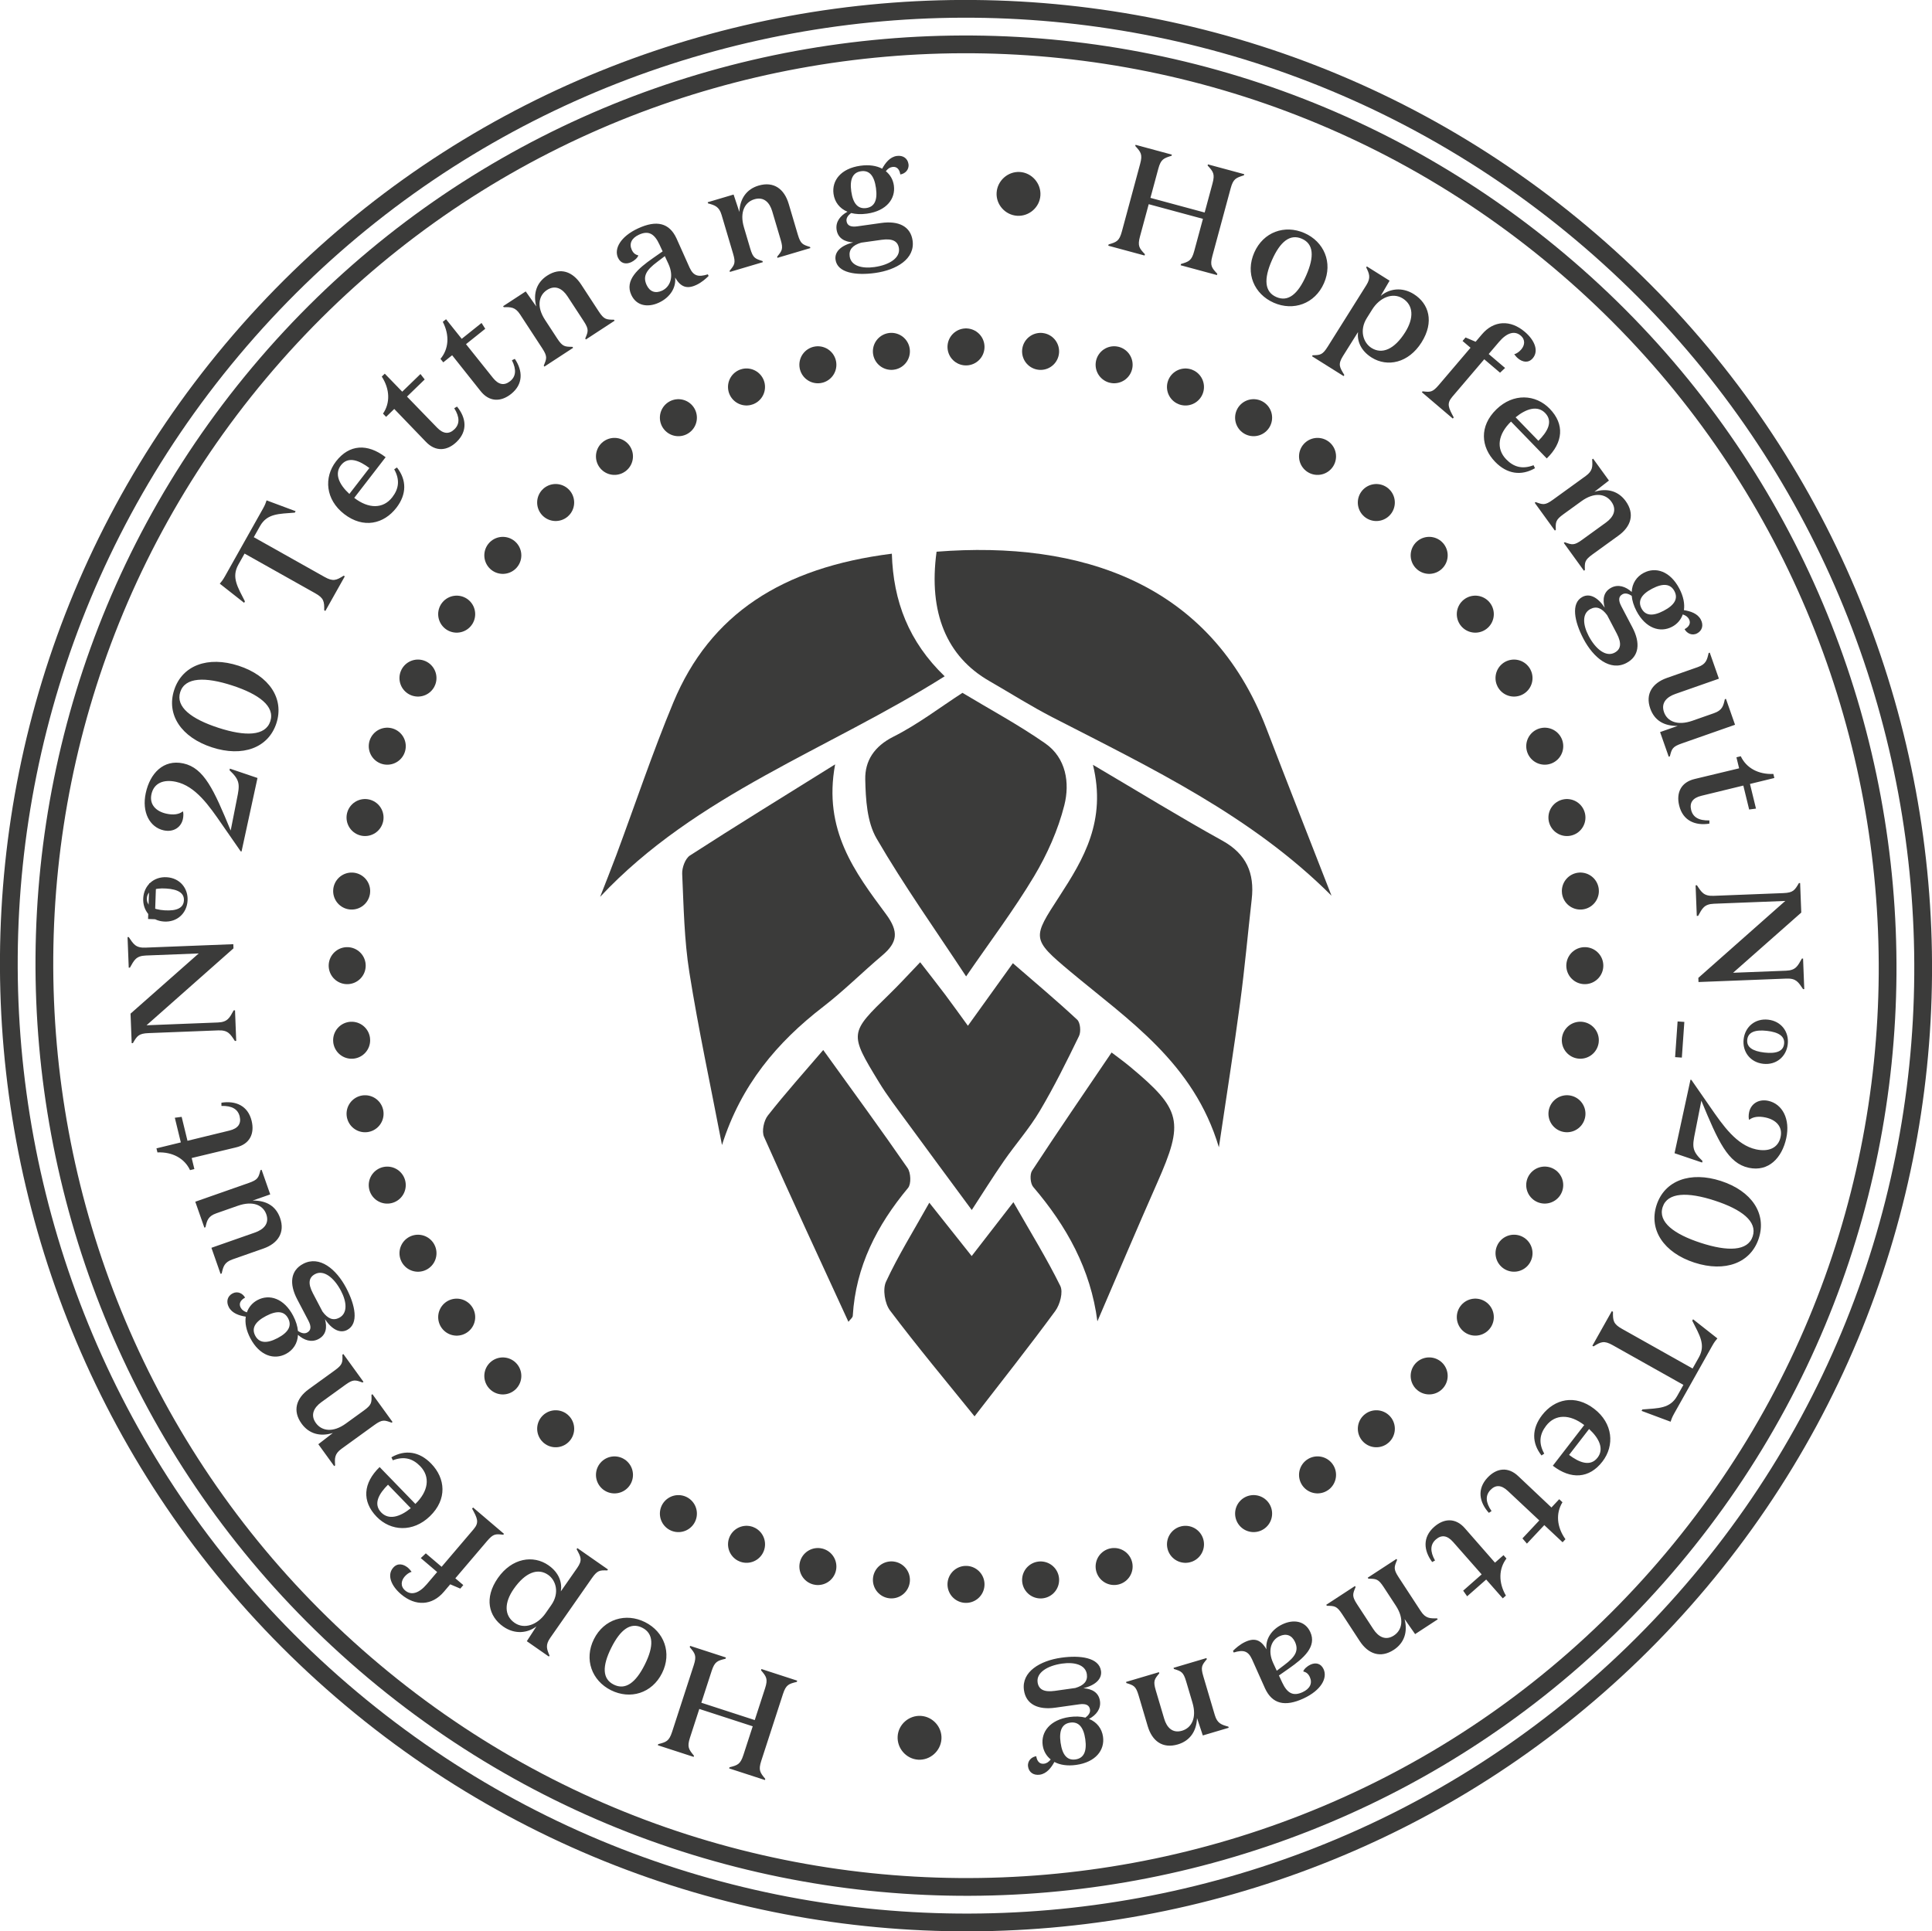 <?xml version="1.0" encoding="UTF-8" standalone="no"?>
<svg
   xmlns:dc="http://purl.org/dc/elements/1.1/"
   xmlns:cc="http://creativecommons.org/ns#"
   xmlns:rdf="http://www.w3.org/1999/02/22-rdf-syntax-ns#"
   xmlns:svg="http://www.w3.org/2000/svg"
   xmlns="http://www.w3.org/2000/svg"
   xmlns:xlink="http://www.w3.org/1999/xlink"
   xml:space="preserve"
   enable-background="new 0 0 595.276 419.528"
   viewBox="0 0 285.764 285.694"
   height="285.694"
   width="285.764"
   y="0px"
   x="0px"
   id="Ebene_1"
   version="1.1"><defs
     id="defs3385" /><g
     transform="translate(-155.007,-67.168)"
     id="g3337"><defs
       id="defs3339"><rect
         y="0"
         x="0"
         height="419.528"
         width="595.276"
         id="SVGID_1_" /></defs><clipPath
       id="SVGID_2_"><use
         height="100%"
         width="100%"
         y="0"
         x="0"
         style="overflow:visible"
         id="use3343"
         overflow="visible"
         xlink:href="#SVGID_1_" /></clipPath><path
       style="fill:none;stroke:#3b3b3a;stroke-width:2.626"
       id="path3345"
       d="m 189.327,118.92 c -50.16,59.779 -42.268,149.277 17.593,199.506 59.862,50.23 149.372,42.462 199.532,-17.316 50.159,-59.778 42.267,-149.277 -17.596,-199.506 -59.86,-50.23 -149.369,-42.461 -199.529,17.316 z"
       clip-path="url(#SVGID_2_)" /><path
       style="fill:none;stroke:#3b3b3a;stroke-width:2.626"
       id="path3347"
       d="m 193.356,122.301 c -48.296,57.557 -40.695,143.731 16.945,192.097 57.64,48.366 143.825,40.889 192.121,-16.669 48.296,-57.557 40.695,-143.731 -16.945,-192.097 -57.64,-48.366 -143.825,-40.888 -192.121,16.669 z"
       clip-path="url(#SVGID_2_)" /><path
       style="fill:none;stroke:#3b3b3a;stroke-width:5.475;stroke-linecap:round;stroke-linejoin:round;stroke-dasharray:0, 11.061"
       id="path3349"
       d="m 308.924,300.886 c 43.549,-5.233 77.691,-41.047 80.329,-85.345"
       clip-path="url(#SVGID_2_)" /><path
       style="fill:none;stroke:#3b3b3a;stroke-width:5.475;stroke-linecap:round;stroke-linejoin:round;stroke-dasharray:0, 11.061"
       id="path3351"
       d="m 388.76,198.98 c -5.233,-43.549 -41.048,-77.692 -85.345,-80.33"
       clip-path="url(#SVGID_2_)" /><path
       style="fill:none;stroke:#3b3b3a;stroke-width:5.475;stroke-linecap:round;stroke-linejoin:round;stroke-dasharray:0, 11.061"
       id="path3353"
       d="m 286.854,119.144 c -43.549,5.233 -77.692,41.047 -80.33,85.344"
       clip-path="url(#SVGID_2_)" /><path
       style="fill:none;stroke:#3b3b3a;stroke-width:5.475;stroke-linecap:round;stroke-linejoin:round;stroke-dasharray:0, 11.061"
       id="path3355"
       d="m 207.018,221.049 c 5.233,43.55 41.047,77.692 85.344,80.33"
       clip-path="url(#SVGID_2_)" /><path
       style="fill:none;stroke:#3b3b3a;stroke-width:5.475;stroke-linecap:round;stroke-linejoin:round"
       id="path3357"
       d="m 297.889,301.543 0,0 m -91.529,-91.528 0,0 m 91.529,-91.529 0,0 m 91.529,91.529 0,0"
       clip-path="url(#SVGID_2_)" /><path
       style="fill:#3b3b3a"
       id="path3359"
       d="M 351.954,199.672 C 340.151,187.864 325.313,180.8 310.74,173.307 c -3.22,-1.653 -6.288,-3.606 -9.43,-5.413 -6.232,-3.59 -9.01,-10.04 -7.774,-19.113 21.348,-1.676 40.529,4.619 48.785,26.138 3.171,8.269 6.418,16.502 9.633,24.753"
       clip-path="url(#SVGID_2_)" /><path
       style="fill:#3b3b3a"
       id="path3361"
       d="m 286.921,149.076 c 0.21,7.044 2.5,13.017 7.812,18.135 -17.186,10.851 -36.74,17.449 -50.96,32.624 0.797,-2.05 1.619,-4.09 2.385,-6.151 2.809,-7.543 5.359,-15.194 8.452,-22.624 5.434,-13.036 16.062,-19.94 32.311,-21.984"
       clip-path="url(#SVGID_2_)" /><path
       style="fill:#3b3b3a"
       id="path3363"
       d="m 278.532,180.24 c -1.813,9.716 2.951,15.988 7.527,22.159 1.93,2.605 1.702,4.19 -0.554,6.097 -2.947,2.49 -5.684,5.239 -8.733,7.591 -6.83,5.26 -12.165,11.586 -14.974,20.465 -1.711,-8.919 -3.499,-17.187 -4.823,-25.522 -0.765,-4.808 -0.845,-9.729 -1.065,-14.604 -0.038,-0.905 0.454,-2.26 1.152,-2.71 6.834,-4.412 13.764,-8.674 21.47,-13.476"
       clip-path="url(#SVGID_2_)" /><path
       style="fill:#3b3b3a"
       id="path3365"
       d="m 335.294,236.885 c -3.731,-12.5 -13.354,-18.787 -22.001,-26.017 -5.771,-4.825 -5.57,-4.965 -1.597,-11.093 3.591,-5.535 6.99,-11.182 4.971,-19.469 6.964,4.103 12.963,7.802 19.126,11.211 3.583,1.982 4.794,4.823 4.357,8.674 -0.577,5.095 -1.031,10.203 -1.712,15.28 -0.905,6.772 -1.976,13.522 -3.144,21.414"
       clip-path="url(#SVGID_2_)" /><path
       style="fill:#3b3b3a"
       id="path3367"
       d="m 297.905,211.607 c -4.542,-6.898 -9.215,-13.468 -13.247,-20.41 -1.414,-2.438 -1.608,-5.786 -1.671,-8.732 -0.059,-2.744 1.326,-4.891 4.152,-6.314 3.622,-1.821 6.898,-4.337 10.226,-6.492 3.959,2.388 8.267,4.702 12.248,7.478 3.094,2.16 3.649,5.86 2.821,9.144 -0.925,3.663 -2.538,7.275 -4.483,10.528 -2.988,4.988 -6.511,9.65 -10.046,14.798"
       clip-path="url(#SVGID_2_)" /><path
       style="fill:#3b3b3a"
       id="path3369"
       d="m 298.742,246.162 c -3.354,-4.549 -6.545,-8.851 -9.707,-13.176 -1.378,-1.885 -2.81,-3.743 -4.022,-5.734 -4.417,-7.254 -4.377,-7.264 1.548,-13.022 1.492,-1.454 2.895,-2.995 4.55,-4.719 1.305,1.691 2.513,3.215 3.683,4.77 1.107,1.472 2.172,2.974 3.378,4.627 2.235,-3.111 4.385,-6.104 6.649,-9.254 3.312,2.874 6.489,5.536 9.518,8.359 0.461,0.432 0.579,1.778 0.266,2.414 -1.824,3.759 -3.683,7.519 -5.815,11.105 -1.542,2.6 -3.583,4.902 -5.31,7.398 -1.646,2.376 -3.172,4.826 -4.738,7.232"
       clip-path="url(#SVGID_2_)" /><path
       style="fill:#3b3b3a"
       id="path3371"
       d="m 292.461,245.083 c 2.508,3.154 4.37,5.499 6.268,7.891 1.884,-2.431 3.71,-4.793 6.171,-7.97 2.582,4.524 4.95,8.356 6.934,12.382 0.454,0.917 -0.042,2.758 -0.736,3.705 -3.927,5.347 -8.048,10.552 -11.946,15.596 -4.11,-5.091 -8.438,-10.271 -12.5,-15.657 -0.774,-1.027 -1.116,-3.135 -0.595,-4.258 1.776,-3.83 4.024,-7.439 6.404,-11.689"
       clip-path="url(#SVGID_2_)" /><path
       style="fill:#3b3b3a"
       id="path3373"
       d="m 276.771,222.493 c 4.558,6.33 8.599,11.844 12.48,17.467 0.482,0.695 0.552,2.345 0.071,2.931 -4.602,5.525 -7.741,11.616 -8.181,18.925 -0.016,0.272 -0.374,0.525 -0.642,0.886 -4.221,-9.184 -8.431,-18.234 -12.478,-27.357 -0.372,-0.83 -0.038,-2.406 0.563,-3.165 2.635,-3.355 5.49,-6.53 8.187,-9.687"
       clip-path="url(#SVGID_2_)" /><path
       style="fill:#3b3b3a"
       id="path3375"
       d="m 317.322,262.633 c -0.984,-7.698 -4.547,-14.098 -9.491,-19.883 -0.433,-0.509 -0.529,-1.85 -0.17,-2.404 3.812,-5.821 7.75,-11.562 11.762,-17.485 0.749,0.576 1.784,1.312 2.756,2.123 7.617,6.344 7.989,8.122 3.996,17.146 -3.009,6.81 -5.907,13.665 -8.853,20.503"
       clip-path="url(#SVGID_2_)" /><path
       style="fill:#3b3b3a"
       id="path3377"
       d="m 294.258,324.415 c 0.11,-1.763 -1.277,-3.309 -3.039,-3.418 -1.763,-0.109 -3.33,1.253 -3.439,3.016 -0.111,1.785 1.274,3.354 3.036,3.463 1.763,0.108 3.331,-1.276 3.442,-3.061 m 16.788,-7.122 c -1.641,0.23 -2.418,-0.218 -2.566,-1.269 -0.196,-1.401 1.396,-2.451 3.628,-2.765 1.816,-0.255 3.459,0.161 3.658,1.584 0.14,0.985 -0.415,1.644 -1.7,2.025 l -3.02,0.425 z m -4.587,-0.115 c 0.295,2.1 2.066,2.964 4.645,2.603 l 3.525,-0.495 c 1.005,-0.141 1.51,0.123 1.602,0.78 0.065,0.46 -0.235,0.858 -0.68,1.188 -0.67,-0.172 -1.458,-0.217 -2.355,-0.091 -2.865,0.402 -4.241,2.199 -3.965,4.169 0.119,0.853 0.533,1.576 1.188,2.109 -0.286,0.353 -0.567,0.57 -0.982,0.629 -0.698,0.098 -1.062,-0.432 -1.157,-1.109 -0.679,0.095 -1.332,0.678 -1.213,1.531 0.119,0.85 0.812,1.333 1.73,1.204 1.026,-0.145 1.703,-1.042 2.164,-1.886 0.821,0.442 1.917,0.622 3.229,0.438 2.889,-0.406 4.24,-2.2 3.964,-4.17 -0.166,-1.182 -0.883,-2.152 -2.063,-2.633 1.056,-0.57 1.776,-1.476 1.613,-2.637 -0.182,-1.288 -1.191,-1.814 -2.452,-1.905 1.852,-0.46 2.766,-1.414 2.605,-2.554 -0.276,-1.969 -3.05,-2.357 -5.872,-1.961 -3.129,0.44 -5.907,2.076 -5.526,4.79 m 5.419,7.781 c -0.261,-1.859 0.253,-2.801 1.434,-2.967 1.182,-0.166 1.957,0.595 2.22,2.454 0.264,1.881 -0.272,2.826 -1.454,2.992 -1.182,0.166 -1.936,-0.598 -2.2,-2.479 m 12.891,-2.43 c 0.648,2.182 2.193,3.356 4.458,2.685 1.738,-0.515 2.757,-1.897 2.831,-3.9 l 0.857,2.577 3.83,-1.136 -0.051,-0.17 c -1.004,-0.277 -1.634,-0.458 -2.004,-1.707 l -1.701,-5.741 c -0.415,-1.397 -0.212,-1.642 0.517,-2.526 l -0.049,-0.167 -4.869,1.443 0.05,0.167 c 1.093,0.345 1.398,0.438 1.812,1.836 l 0.936,3.156 c 0.666,2.245 -0.139,3.729 -1.537,4.144 -1.42,0.421 -2.264,-0.481 -2.646,-1.773 l -1.244,-4.194 c -0.414,-1.397 -0.21,-1.642 0.519,-2.526 l -0.05,-0.167 -4.868,1.443 0.049,0.167 c 1.094,0.345 1.397,0.438 1.812,1.836 l 1.348,4.553 z m 12.72,-10.908 c 1.405,-0.434 2.12,-0.255 2.697,0.987 0.623,1.343 1.252,2.854 1.94,4.337 1.06,2.284 2.932,2.752 5.696,1.469 2.565,-1.191 3.576,-2.996 2.952,-4.339 -0.381,-0.822 -1.135,-1.032 -1.956,-0.651 -0.439,0.204 -0.946,0.635 -1.047,0.997 0.363,0.101 0.705,0.258 0.966,0.819 0.428,0.922 0.028,1.741 -1.055,2.243 -1.442,0.67 -2.307,0.121 -3.033,-1.442 l -0.474,-1.022 1.453,-1.016 c 2.17,-1.518 4.194,-3.237 3.18,-5.422 -0.771,-1.663 -2.481,-1.889 -4.084,-1.146 -1.664,0.772 -2.567,2.236 -2.394,3.715 -0.837,-1.438 -1.776,-1.73 -3.138,-1.099 -0.801,0.372 -1.45,0.965 -1.816,1.33 l 0.113,0.24 z m 6.363,2.696 -0.52,-1.122 c -0.894,-1.923 -0.256,-3.437 0.926,-3.985 0.982,-0.456 1.823,-0.164 2.288,0.837 0.614,1.323 -0.006,2.243 -1.542,3.396 l -1.152,0.874 z m 12.271,-4.39 c 1.246,1.905 3.062,2.588 5.04,1.296 1.517,-0.991 2.098,-2.607 1.595,-4.549 l 1.559,2.225 3.346,-2.186 -0.098,-0.147 c -1.041,0.021 -1.695,0.028 -2.408,-1.062 l -3.275,-5.012 c -0.798,-1.221 -0.673,-1.515 -0.229,-2.57 l -0.095,-0.145 -4.251,2.776 0.095,0.146 c 1.146,0.017 1.466,0.019 2.263,1.24 l 1.801,2.756 c 1.281,1.96 0.935,3.611 -0.286,4.41 -1.24,0.81 -2.307,0.187 -3.044,-0.941 l -2.393,-3.662 c -0.798,-1.221 -0.673,-1.514 -0.228,-2.57 l -0.095,-0.145 -4.251,2.777 0.095,0.146 c 1.146,0.017 1.464,0.021 2.262,1.24 l 2.597,3.977 z m 21.267,-12.707 -1.26,1.11 -4.438,-5.072 c -1.369,-1.59 -3.094,-1.511 -4.552,-0.227 -1.741,1.532 -1.57,3.498 -0.301,5.206 l 0.421,-0.224 c -0.772,-1.38 -0.693,-2.392 0.119,-3.107 0.829,-0.73 1.683,-0.628 2.559,0.367 l 4.221,4.792 -2.735,2.408 0.587,0.833 2.818,-2.481 2.452,2.785 0.464,-0.408 c -1.129,-1.949 -1.063,-3.979 0.081,-5.486 l -0.436,-0.496 z m 8.239,-8.277 -1.148,1.224 -4.899,-4.626 c -1.517,-1.451 -3.225,-1.208 -4.554,0.209 -1.587,1.691 -1.229,3.631 0.197,5.211 l 0.398,-0.263 c -0.902,-1.299 -0.919,-2.315 -0.179,-3.104 0.756,-0.806 1.615,-0.786 2.582,0.121 l 4.658,4.368 -2.493,2.658 0.663,0.773 2.569,-2.738 2.707,2.538 0.422,-0.451 c -1.309,-1.832 -1.437,-3.859 -0.442,-5.468 l -0.481,-0.452 z m 4.42,-10.385 c 1.537,1.41 2.227,2.977 1.255,4.235 -1.094,1.417 -2.764,0.688 -4.213,-0.403 l 2.958,-3.832 z m 1.972,4.818 c 1.836,-2.379 1.556,-5.662 -1.207,-7.794 -2.852,-2.201 -5.872,-1.466 -7.721,0.93 -1.539,1.994 -1.535,4.116 -0.083,5.961 l 0.405,-0.271 c -0.863,-1.559 -0.688,-2.872 0.285,-4.131 1.351,-1.749 3.512,-1.729 5.629,-0.095 l -4.644,6.016 c 2.694,2.077 5.394,1.903 7.336,-0.616 m 16.243,-17.127 c 0.322,-0.577 0.542,-0.834 0.763,-1.09 l -3.6,-2.833 -0.119,0.212 c 1.063,2.117 2.032,3.548 0.973,5.435 l -0.921,1.638 -10.455,-5.874 c -1.271,-0.714 -1.347,-1.212 -1.323,-2.517 l -0.17,-0.096 -2.877,5.119 0.171,0.096 c 1.102,-0.698 1.565,-0.893 2.837,-0.179 l 10.457,5.874 -0.92,1.637 c -1.061,1.887 -2.787,1.804 -5.15,1.997 l -0.119,0.211 4.294,1.603 c 0.105,-0.321 0.209,-0.644 0.534,-1.221 l 5.625,-10.012 z m -1.691,-15.222 c -3.972,-1.29 -6.36,-3.088 -5.644,-5.295 0.717,-2.206 3.706,-2.258 7.678,-0.968 3.992,1.298 6.36,3.088 5.644,5.295 -0.717,2.206 -3.687,2.265 -7.678,0.968 m -0.948,2.918 c 4.539,1.474 8.339,0.062 9.526,-3.594 1.188,-3.655 -1.064,-7.009 -5.604,-8.483 -4.517,-1.467 -8.331,-0.084 -9.519,3.572 -1.187,3.655 1.079,7.036 5.597,8.505 m 1.027,-23.957 c 2.489,6.035 3.937,9.261 7.003,9.927 2.958,0.641 4.93,-1.482 5.558,-4.376 0.618,-2.85 -0.591,-5.076 -2.664,-5.526 -1.446,-0.313 -2.564,0.46 -2.826,1.667 -0.089,0.41 -0.104,0.904 -0.001,1.153 0.554,-0.468 1.413,-0.575 2.428,-0.355 1.533,0.332 2.558,1.347 2.225,2.88 -0.361,1.663 -1.796,2.233 -3.631,1.836 -2.894,-0.628 -4.904,-3.553 -6.763,-6.239 l -2.805,-4.041 -0.129,-0.028 -2.36,10.876 4.082,1.383 0.051,-0.237 c -1.573,-1.493 -1.529,-2.116 -1.083,-4.278 l 0.915,-4.642 z m 9.337,-7.116 c -1.767,-0.2 -2.67,-0.807 -2.546,-1.908 0.125,-1.1 1.143,-1.503 2.908,-1.304 1.767,0.2 2.668,0.82 2.543,1.92 -0.123,1.1 -1.139,1.491 -2.905,1.292 m -0.188,1.663 c 1.932,0.219 3.425,-1.064 3.632,-2.895 0.208,-1.842 -0.962,-3.413 -2.894,-3.632 -1.933,-0.218 -3.424,1.052 -3.632,2.896 -0.207,1.829 0.962,3.413 2.894,3.631 m -4.452,-13.466 10.085,-8.905 -0.171,-4.37 -0.176,0.007 c -0.622,1.063 -0.852,1.426 -2.308,1.483 l -10.308,0.403 c -1.456,0.057 -1.789,-0.526 -2.47,-1.561 l -0.199,0.008 0.177,4.524 0.199,-0.007 c 0.599,-1.085 0.883,-1.737 2.339,-1.794 l 10.55,-0.413 -12.859,11.379 0.023,0.617 12.999,-0.51 c 1.457,-0.057 1.769,0.527 2.472,1.562 l 0.174,-0.007 -0.177,-4.522 -0.175,0.007 c -0.62,1.085 -0.882,1.737 -2.339,1.793 l -7.836,0.306 z m 0.493,-31.875 0.398,1.631 -6.554,1.574 c -2.044,0.475 -2.774,2.039 -2.314,3.926 0.549,2.253 2.369,3.015 4.471,2.684 l -0.002,-0.476 c -1.581,0.044 -2.441,-0.497 -2.697,-1.548 -0.261,-1.073 0.226,-1.783 1.514,-2.097 l 6.203,-1.512 0.863,3.541 1.011,-0.132 -0.889,-3.648 3.605,-0.879 -0.146,-0.6 c -2.251,0.094 -4.018,-0.906 -4.821,-2.62 l -0.642,0.156 z m -2.592,-11.627 -1.354,-3.856 -0.166,0.058 c -0.229,1.017 -0.38,1.655 -1.609,2.086 l -4.564,1.601 c -2.146,0.755 -3.217,2.369 -2.464,4.515 0.621,1.773 2.036,2.611 4.062,2.58 l -2.604,0.913 1.279,3.645 0.166,-0.058 c 0.289,-1.108 0.368,-1.417 1.743,-1.899 l 7.898,-2.77 -1.344,-3.834 -0.164,0.058 c -0.229,1.017 -0.387,1.634 -1.617,2.066 l -3.169,1.111 c -2.21,0.775 -3.729,0.114 -4.212,-1.263 -0.49,-1.397 0.426,-2.257 1.676,-2.696 l 6.443,-2.257 z m -15.11,-6.684 c 0.77,1.468 0.608,2.351 -0.332,2.843 -1.253,0.657 -2.776,-0.49 -3.824,-2.486 -0.851,-1.624 -1.012,-3.311 0.262,-3.978 0.881,-0.462 1.687,-0.162 2.479,0.92 l 1.415,2.701 z m 1.435,4.359 c 1.877,-0.984 2.096,-2.944 0.887,-5.25 l -1.652,-3.152 c -0.472,-0.899 -0.393,-1.464 0.195,-1.772 0.411,-0.216 0.888,-0.067 1.348,0.24 0.063,0.69 0.285,1.447 0.706,2.249 1.344,2.564 3.499,3.255 5.26,2.331 0.765,-0.4 1.306,-1.033 1.588,-1.828 0.428,0.15 0.728,0.341 0.922,0.712 0.328,0.625 -0.048,1.146 -0.654,1.464 0.317,0.606 1.086,1.026 1.849,0.626 0.762,-0.399 0.983,-1.213 0.553,-2.034 -0.481,-0.918 -1.555,-1.253 -2.503,-1.404 0.139,-0.921 -0.061,-2.014 -0.677,-3.188 -1.354,-2.583 -3.499,-3.252 -5.26,-2.329 -1.057,0.554 -1.729,1.555 -1.785,2.829 -0.893,-0.802 -1.986,-1.176 -3.024,-0.632 -1.153,0.605 -1.31,1.733 -0.971,2.95 -1.057,-1.589 -2.263,-2.128 -3.28,-1.594 -1.762,0.923 -1.194,3.665 0.129,6.19 1.465,2.798 3.941,4.864 6.369,3.592 m 5.503,-7.722 c -1.663,0.872 -2.724,0.705 -3.277,-0.352 -0.553,-1.056 -0.098,-2.043 1.565,-2.915 1.682,-0.881 2.753,-0.694 3.307,0.362 0.553,1.055 0.088,2.024 -1.595,2.905 m -6.672,-11.131 c 1.843,-1.335 2.438,-3.183 1.054,-5.097 -1.063,-1.468 -2.705,-1.97 -4.62,-1.375 l 2.146,-1.664 -2.342,-3.236 -0.143,0.103 c 0.071,1.039 0.108,1.693 -0.946,2.457 l -4.85,3.511 c -1.182,0.855 -1.48,0.744 -2.557,0.351 l -0.141,0.102 2.978,4.113 0.142,-0.102 c -0.038,-1.145 -0.051,-1.464 1.13,-2.319 l 2.667,-1.93 c 1.897,-1.373 3.563,-1.106 4.419,0.075 0.868,1.2 0.297,2.295 -0.795,3.085 l -3.543,2.565 c -1.181,0.855 -1.48,0.744 -2.556,0.35 l -0.142,0.102 2.978,4.114 0.141,-0.102 c -0.038,-1.145 -0.05,-1.464 1.131,-2.319 l 3.849,-2.784 z M 379.183,128.9 c 1.615,-1.319 3.265,-1.778 4.371,-0.635 1.246,1.285 0.283,2.833 -1.003,4.111 l -3.368,-3.476 z m 5.05,-1.262 c -2.092,-2.158 -5.382,-2.35 -7.887,0.078 -2.587,2.507 -2.292,5.601 -0.185,7.775 1.752,1.809 3.854,2.108 5.887,0.936 l -0.211,-0.44 c -1.666,0.631 -2.941,0.269 -4.048,-0.874 -1.538,-1.587 -1.207,-3.723 0.713,-5.584 l 5.288,5.456 c 2.442,-2.366 2.657,-5.064 0.443,-7.347 m -9.69,-7.326 2.338,1.99 0.743,-0.702 -2.422,-2.062 1.531,-1.799 c 1.146,-1.345 2.292,-1.704 3.2,-0.93 0.74,0.63 0.587,1.457 0.086,2.045 -0.286,0.337 -0.685,0.635 -1.04,0.71 0.106,0.149 0.3,0.4 0.534,0.6 0.69,0.587 1.564,0.752 2.209,-0.005 0.916,-1.076 0.288,-2.655 -1.175,-3.901 -2.135,-1.819 -4.586,-1.701 -6.333,0.351 l -0.946,1.113 -1.489,-0.634 -0.443,0.52 1.177,1.002 -4.688,5.505 c -0.943,1.107 -1.26,1.07 -2.396,0.94 l -0.113,0.133 4.573,3.895 0.142,-0.167 c -0.775,-1.442 -1.09,-2.027 -0.218,-3.051 l 4.73,-5.553 z m -18.671,-4.02 c -0.144,1.266 0.352,2.721 2.018,3.767 2.32,1.457 5.455,0.82 7.382,-2.249 1.903,-3.031 1.095,-5.727 -1.15,-7.136 -1.741,-1.093 -3.613,-0.811 -4.891,0.266 l 1.311,-2.253 -3.365,-2.113 -0.093,0.15 c 0.455,0.936 0.716,1.517 0.022,2.621 l -5.708,9.092 c -0.774,1.235 -1.104,1.263 -2.238,1.282 l -0.093,0.147 4.676,2.935 0.104,-0.166 c -0.693,-1.14 -0.98,-1.555 -0.205,-2.79 l 2.23,-3.553 z m 2.103,-3.349 c 1.092,-1.741 3,-2.578 4.517,-1.626 1.591,0.998 1.674,2.903 0.357,4.998 -1.598,2.545 -3.428,3.3 -4.981,2.325 -1.217,-0.764 -1.831,-2.61 -0.691,-4.426 l 0.798,-1.271 z m -9.764,-5.037 c -1.227,2.792 -2.681,3.963 -4.421,3.199 -1.74,-0.764 -1.884,-2.636 -0.659,-5.428 1.226,-2.792 2.701,-3.954 4.441,-3.191 1.74,0.764 1.864,2.628 0.639,5.42 m 2.626,1.153 c 1.341,-3.055 0,-6.15 -2.894,-7.419 -2.913,-1.279 -6.078,-0.162 -7.419,2.893 -1.341,3.055 -0.02,6.141 2.894,7.419 2.893,1.27 6.079,0.162 7.419,-2.893 m -31.904,-5.546 5.371,1.452 0.051,-0.19 c -0.835,-0.889 -1.112,-1.216 -0.732,-2.624 l 1.292,-4.778 8.02,2.168 -1.292,4.778 c -0.38,1.408 -0.785,1.55 -1.955,1.898 l -0.051,0.189 5.371,1.452 0.051,-0.19 c -0.835,-0.889 -1.112,-1.216 -0.731,-2.624 l 2.709,-10.022 c 0.381,-1.408 0.784,-1.55 1.96,-1.919 l 0.046,-0.168 -5.371,-1.452 -0.046,0.168 c 0.83,0.911 1.107,1.238 0.727,2.645 l -1.164,4.309 -8.02,-2.167 1.164,-4.309 c 0.381,-1.408 0.786,-1.551 1.961,-1.919 l 0.045,-0.168 -5.371,-1.452 -0.045,0.168 c 0.829,0.911 1.106,1.237 0.726,2.645 l -2.709,10.023 c -0.38,1.408 -0.785,1.55 -1.954,1.898 l -0.053,0.189 z M 302.417,95.67 c -0.109,1.763 1.276,3.309 3.04,3.418 1.763,0.11 3.329,-1.253 3.438,-3.016 0.111,-1.785 -1.273,-3.353 -3.037,-3.462 -1.762,-0.11 -3.331,1.276 -3.441,3.06 m -17.013,6.972 c 1.641,-0.23 2.418,0.219 2.565,1.269 0.197,1.401 -1.396,2.451 -3.628,2.764 -1.816,0.255 -3.458,-0.161 -3.658,-1.584 -0.138,-0.985 0.416,-1.643 1.701,-2.025 l 3.02,-0.424 z m 4.586,0.114 c -0.295,-2.099 -2.067,-2.964 -4.645,-2.602 l -3.524,0.495 c -1.005,0.141 -1.51,-0.123 -1.603,-0.78 -0.064,-0.46 0.236,-0.859 0.68,-1.188 0.671,0.172 1.458,0.217 2.356,0.091 2.866,-0.402 4.242,-2.199 3.965,-4.169 -0.12,-0.853 -0.533,-1.576 -1.188,-2.109 0.285,-0.352 0.566,-0.57 0.982,-0.629 0.699,-0.098 1.062,0.431 1.158,1.11 0.677,-0.096 1.331,-0.678 1.212,-1.532 -0.12,-0.85 -0.812,-1.333 -1.73,-1.204 -1.027,0.144 -1.703,1.042 -2.165,1.885 -0.82,-0.441 -1.916,-0.621 -3.23,-0.437 -2.887,0.406 -4.239,2.2 -3.962,4.17 0.166,1.182 0.881,2.152 2.063,2.633 -1.056,0.571 -1.776,1.475 -1.613,2.636 0.181,1.289 1.191,1.815 2.451,1.906 -1.852,0.46 -2.765,1.415 -2.606,2.553 0.277,1.969 3.05,2.358 5.873,1.961 3.129,-0.439 5.908,-2.075 5.526,-4.79 m -5.418,-7.78 c 0.261,1.859 -0.254,2.802 -1.435,2.968 -1.181,0.165 -1.957,-0.595 -2.218,-2.455 -0.264,-1.881 0.272,-2.826 1.453,-2.992 1.181,-0.166 1.935,0.598 2.2,2.479 m -12.913,2.332 c -0.648,-2.181 -2.193,-3.356 -4.458,-2.685 -1.738,0.516 -2.757,1.898 -2.831,3.902 l -0.857,-2.578 -3.83,1.136 0.05,0.169 c 1.004,0.277 1.634,0.459 2.004,1.708 l 1.703,5.74 c 0.414,1.398 0.21,1.643 -0.518,2.527 l 0.049,0.167 4.869,-1.444 -0.05,-0.167 c -1.093,-0.344 -1.397,-0.438 -1.812,-1.836 l -0.936,-3.156 c -0.666,-2.245 0.139,-3.728 1.538,-4.143 1.419,-0.421 2.263,0.481 2.646,1.773 l 1.244,4.194 c 0.415,1.398 0.211,1.643 -0.518,2.528 l 0.049,0.166 4.869,-1.444 -0.05,-0.166 c -1.093,-0.345 -1.397,-0.439 -1.812,-1.837 l -1.349,-4.554 z m -11.953,10.443 c -1.406,0.433 -2.122,0.255 -2.699,-0.987 -0.623,-1.343 -1.251,-2.854 -1.94,-4.337 -1.06,-2.285 -2.931,-2.752 -5.696,-1.469 -2.565,1.191 -3.576,2.996 -2.953,4.339 0.381,0.822 1.136,1.032 1.956,0.651 0.441,-0.205 0.947,-0.635 1.047,-0.998 -0.363,-0.099 -0.704,-0.257 -0.965,-0.818 -0.428,-0.922 -0.028,-1.741 1.055,-2.244 1.443,-0.67 2.307,-0.121 3.032,1.443 l 0.475,1.022 -1.454,1.015 c -2.17,1.519 -4.194,3.238 -3.18,5.422 0.772,1.664 2.483,1.889 4.084,1.146 1.664,-0.772 2.569,-2.236 2.394,-3.714 0.838,1.438 1.776,1.73 3.137,1.098 0.802,-0.372 1.451,-0.965 1.818,-1.33 l -0.111,-0.239 z m -6.364,-2.695 0.521,1.122 c 0.893,1.923 0.256,3.436 -0.926,3.985 -0.982,0.456 -1.823,0.164 -2.288,-0.838 -0.614,-1.322 0.006,-2.243 1.541,-3.394 l 1.152,-0.875 z m -12.379,4.192 c -1.247,-1.905 -3.064,-2.588 -5.041,-1.296 -1.517,0.992 -2.098,2.608 -1.595,4.549 l -1.559,-2.224 -3.345,2.185 0.097,0.148 c 1.041,-0.022 1.696,-0.029 2.409,1.062 l 3.275,5.012 c 0.798,1.221 0.673,1.514 0.228,2.57 l 0.095,0.145 4.251,-2.777 -0.095,-0.146 c -1.146,-0.016 -1.465,-0.019 -2.262,-1.24 l -1.801,-2.756 c -1.281,-1.96 -0.934,-3.612 0.287,-4.41 1.239,-0.81 2.306,-0.187 3.043,0.941 l 2.393,3.662 c 0.798,1.221 0.672,1.514 0.227,2.57 l 0.095,0.146 4.251,-2.778 -0.095,-0.146 c -1.145,-0.017 -1.464,-0.02 -2.261,-1.24 l -2.597,-3.977 z m -20.391,11.52 1.311,-1.048 4.19,5.278 c 1.293,1.653 3.018,1.656 4.536,0.444 1.811,-1.448 1.735,-3.419 0.548,-5.187 l -0.431,0.204 c 0.707,1.415 0.579,2.422 -0.266,3.098 -0.863,0.689 -1.712,0.547 -2.539,-0.488 l -3.987,-4.988 2.847,-2.276 -0.547,-0.86 -2.933,2.344 -2.317,-2.898 -0.482,0.385 c 1.034,2.001 0.872,4.025 -0.343,5.476 l 0.413,0.516 z m -8.456,8.065 1.206,-1.168 4.674,4.855 c 1.444,1.522 3.162,1.361 4.557,0.009 1.666,-1.614 1.402,-3.569 0.052,-5.215 l -0.41,0.244 c 0.839,1.341 0.807,2.356 0.03,3.109 -0.793,0.769 -1.651,0.708 -2.574,-0.244 l -4.444,-4.585 2.618,-2.537 -0.626,-0.804 -2.697,2.613 -2.582,-2.665 -0.444,0.43 c 1.22,1.893 1.252,3.924 0.181,5.484 l 0.459,0.474 z m -5.433,11.401 c -1.537,-1.41 -2.227,-2.976 -1.254,-4.235 1.093,-1.417 2.763,-0.687 4.212,0.403 l -2.958,3.832 z m -1.973,-4.817 c -1.836,2.379 -1.555,5.662 1.207,7.794 2.852,2.201 5.872,1.466 7.721,-0.93 1.54,-1.994 1.535,-4.116 0.083,-5.961 l -0.405,0.272 c 0.863,1.558 0.687,2.872 -0.285,4.131 -1.351,1.749 -3.512,1.728 -5.629,0.094 l 4.643,-6.015 c -2.692,-2.077 -5.392,-1.904 -7.335,0.615 m -16.431,17.002 c -0.323,0.577 -0.543,0.833 -0.763,1.09 l 3.6,2.833 0.119,-0.212 c -1.063,-2.117 -2.032,-3.549 -0.972,-5.436 l 0.919,-1.637 10.457,5.875 c 1.271,0.714 1.346,1.212 1.322,2.516 l 0.171,0.096 2.876,-5.12 -0.17,-0.096 c -1.102,0.699 -1.567,0.894 -2.837,0.18 l -10.457,-5.875 0.92,-1.636 c 1.06,-1.888 2.786,-1.804 5.149,-1.997 l 0.119,-0.212 -4.293,-1.601 c -0.105,0.321 -0.209,0.642 -0.534,1.22 l -5.626,10.012 z m 1.067,16.148 c 3.971,1.29 6.36,3.088 5.643,5.295 -0.717,2.207 -3.706,2.258 -7.678,0.968 -3.992,-1.297 -6.36,-3.089 -5.643,-5.295 0.717,-2.206 3.686,-2.264 7.678,-0.968 m 0.948,-2.918 c -4.539,-1.474 -8.339,-0.063 -9.527,3.593 -1.187,3.656 1.065,7.01 5.604,8.484 4.517,1.467 8.331,0.084 9.519,-3.572 1.188,-3.655 -1.079,-7.036 -5.596,-8.505 m -1.166,24.377 c -2.489,-6.035 -3.936,-9.261 -7.002,-9.927 -2.958,-0.641 -4.93,1.482 -5.558,4.376 -0.618,2.85 0.591,5.076 2.664,5.526 1.446,0.314 2.564,-0.46 2.826,-1.667 0.088,-0.41 0.105,-0.904 0.001,-1.153 -0.554,0.468 -1.413,0.575 -2.428,0.355 -1.533,-0.332 -2.557,-1.346 -2.224,-2.879 0.361,-1.663 1.796,-2.234 3.631,-1.836 2.893,0.628 4.904,3.552 6.762,6.239 l 2.805,4.041 0.129,0.028 2.36,-10.876 -4.082,-1.383 -0.051,0.238 c 1.574,1.493 1.53,2.116 1.083,4.278 l -0.916,4.64 z m -9.557,8.579 c 1.774,0.11 2.707,0.671 2.638,1.776 -0.068,1.105 -1.064,1.56 -2.838,1.45 -1.774,-0.11 -2.706,-0.684 -2.637,-1.79 0.069,-1.104 1.064,-1.545 2.837,-1.436 m 0.104,-1.67 c -1.941,-0.121 -3.367,1.236 -3.481,3.074 -0.115,1.851 1.133,3.36 3.074,3.481 1.941,0.12 3.366,-1.224 3.481,-3.074 0.114,-1.838 -1.133,-3.361 -3.074,-3.481 m 4.724,11.274 -10.085,8.905 0.171,4.37 0.177,-0.008 c 0.621,-1.062 0.85,-1.426 2.307,-1.482 l 10.307,-0.403 c 1.456,-0.057 1.789,0.527 2.47,1.562 l 0.199,-0.008 -0.177,-4.524 -0.199,0.008 c -0.598,1.084 -0.882,1.736 -2.339,1.793 l -10.55,0.413 12.86,-11.379 -0.024,-0.616 -12.999,0.509 c -1.457,0.057 -1.767,-0.528 -2.471,-1.562 l -0.174,0.007 0.177,4.522 0.174,-0.006 c 0.621,-1.086 0.883,-1.737 2.34,-1.794 l 7.836,-0.307 z m -0.642,31.896 -0.397,-1.632 6.553,-1.573 c 2.043,-0.476 2.774,-2.039 2.314,-3.927 -0.549,-2.253 -2.368,-3.015 -4.471,-2.684 l 0.003,0.476 c 1.581,-0.044 2.44,0.497 2.697,1.549 0.261,1.072 -0.226,1.782 -1.514,2.097 l -6.204,1.512 -0.862,-3.541 -1.011,0.132 0.889,3.648 -3.605,0.879 0.146,0.6 c 2.25,-0.094 4.017,0.906 4.82,2.62 l 0.642,-0.156 z m 2.522,11.647 1.352,3.856 0.167,-0.059 c 0.229,-1.017 0.38,-1.654 1.609,-2.086 l 4.565,-1.601 c 2.147,-0.755 3.217,-2.369 2.464,-4.516 -0.621,-1.772 -2.036,-2.61 -4.062,-2.58 l 2.603,-0.912 -1.278,-3.646 -0.166,0.058 c -0.29,1.108 -0.368,1.417 -1.743,1.899 l -7.9,2.771 1.345,3.834 0.164,-0.059 c 0.229,-1.017 0.387,-1.634 1.617,-2.065 l 3.169,-1.111 c 2.21,-0.775 3.729,-0.114 4.212,1.263 0.49,1.397 -0.426,2.257 -1.677,2.696 l -6.441,2.258 z m 15.01,6.729 c -0.769,-1.469 -0.608,-2.352 0.331,-2.845 1.253,-0.655 2.778,0.491 3.824,2.487 0.852,1.624 1.012,3.311 -0.26,3.978 -0.881,0.462 -1.688,0.161 -2.479,-0.921 l -1.416,-2.699 z m -1.436,-4.358 c -1.877,0.984 -2.095,2.944 -0.886,5.25 l 1.652,3.152 c 0.471,0.898 0.392,1.463 -0.195,1.771 -0.412,0.215 -0.889,0.067 -1.348,-0.241 -0.063,-0.688 -0.286,-1.445 -0.707,-2.249 -1.343,-2.562 -3.498,-3.254 -5.26,-2.331 -0.763,0.401 -1.305,1.033 -1.586,1.829 -0.428,-0.149 -0.728,-0.341 -0.923,-0.713 -0.328,-0.625 0.048,-1.146 0.655,-1.464 -0.318,-0.605 -1.087,-1.025 -1.85,-0.625 -0.761,0.398 -0.982,1.213 -0.552,2.034 0.482,0.918 1.554,1.253 2.504,1.404 -0.14,0.921 0.06,2.013 0.675,3.188 1.354,2.583 3.499,3.252 5.261,2.328 1.057,-0.554 1.73,-1.554 1.785,-2.829 0.893,0.803 1.986,1.177 3.025,0.632 1.153,-0.604 1.308,-1.731 0.969,-2.95 1.057,1.59 2.263,2.129 3.281,1.596 1.762,-0.924 1.195,-3.666 -0.129,-6.19 -1.467,-2.799 -3.943,-4.865 -6.371,-3.592 m -5.503,7.72 c 1.663,-0.872 2.723,-0.704 3.277,0.353 0.554,1.057 0.099,2.043 -1.564,2.915 -1.683,0.882 -2.753,0.694 -3.307,-0.361 -0.554,-1.057 -0.088,-2.025 1.594,-2.907 m 6.321,10.83 c -1.843,1.336 -2.438,3.185 -1.053,5.098 1.063,1.468 2.705,1.971 4.62,1.376 l -2.148,1.663 2.343,3.236 0.143,-0.104 c -0.072,-1.039 -0.11,-1.693 0.946,-2.457 l 4.85,-3.512 c 1.181,-0.854 1.48,-0.743 2.556,-0.35 l 0.14,-0.102 -2.977,-4.113 -0.141,0.102 c 0.038,1.146 0.05,1.464 -1.131,2.319 l -2.666,1.93 c -1.897,1.373 -3.564,1.106 -4.419,-0.076 -0.868,-1.198 -0.297,-2.294 0.794,-3.085 l 3.544,-2.564 c 1.181,-0.855 1.48,-0.744 2.556,-0.351 l 0.141,-0.102 -2.978,-4.113 -0.141,0.103 c 0.038,1.145 0.051,1.463 -1.131,2.317 l -3.848,2.785 z m 15.093,17.599 c -1.615,1.318 -3.264,1.777 -4.371,0.635 -1.246,-1.285 -0.284,-2.833 1.003,-4.11 l 3.368,3.475 z m -5.051,1.263 c 2.092,2.158 5.382,2.35 7.887,-0.078 2.587,-2.507 2.292,-5.601 0.185,-7.775 -1.753,-1.809 -3.854,-2.107 -5.887,-0.936 l 0.211,0.439 c 1.666,-0.631 2.941,-0.268 4.048,0.874 1.538,1.588 1.207,3.724 -0.713,5.584 l -5.288,-5.455 c -2.442,2.366 -2.656,5.062 -0.443,7.347 m 9.613,7.409 -2.338,-1.991 -0.743,0.702 2.422,2.062 -1.533,1.8 c -1.145,1.346 -2.292,1.703 -3.2,0.931 -0.74,-0.63 -0.586,-1.457 -0.085,-2.046 0.286,-0.336 0.685,-0.635 1.04,-0.71 -0.106,-0.148 -0.299,-0.399 -0.534,-0.6 -0.69,-0.588 -1.565,-0.753 -2.209,0.004 -0.917,1.076 -0.289,2.656 1.174,3.902 2.136,1.818 4.587,1.7 6.334,-0.351 l 0.945,-1.113 1.491,0.634 0.443,-0.52 -1.177,-1.003 4.687,-5.505 c 0.944,-1.107 1.26,-1.069 2.397,-0.939 l 0.113,-0.133 -4.573,-3.896 -0.142,0.166 c 0.776,1.442 1.09,2.028 0.218,3.052 l -4.73,5.554 z m 17.635,3.634 c 0.204,-1.258 -0.22,-2.736 -1.833,-3.861 -2.246,-1.566 -5.409,-1.083 -7.482,1.889 -2.048,2.936 -1.371,5.668 0.803,7.184 1.686,1.176 3.57,0.985 4.897,-0.029 l -1.418,2.188 3.259,2.272 0.101,-0.144 c -0.409,-0.958 -0.642,-1.55 0.103,-2.619 l 6.142,-8.805 c 0.835,-1.197 1.166,-1.208 2.299,-1.172 l 0.1,-0.144 -4.528,-3.158 -0.112,0.161 c 0.637,1.172 0.904,1.601 0.07,2.797 l -2.401,3.441 z m -2.263,3.243 c -1.175,1.686 -3.121,2.429 -4.589,1.404 -1.541,-1.074 -1.532,-2.98 -0.116,-5.01 1.719,-2.465 3.584,-3.13 5.089,-2.081 1.178,0.822 1.702,2.697 0.476,4.454 l -0.86,1.233 z m 9.72,5.107 c 1.362,-2.728 2.873,-3.826 4.573,-2.978 1.701,0.849 1.752,2.726 0.391,5.454 -1.362,2.729 -2.893,3.816 -4.593,2.968 -1.701,-0.847 -1.732,-2.715 -0.371,-5.444 m -2.566,-1.28 c -1.49,2.984 -0.303,6.142 2.524,7.553 2.847,1.42 6.063,0.461 7.553,-2.525 1.489,-2.984 0.322,-6.132 -2.525,-7.552 -2.827,-1.412 -6.063,-0.461 -7.552,2.524 m 30.07,6.137 -5.292,-1.719 -0.06,0.186 c 0.79,0.931 1.051,1.271 0.6,2.658 l -1.529,4.707 -7.901,-2.566 1.529,-4.708 c 0.45,-1.387 0.862,-1.509 2.047,-1.797 l 0.061,-0.187 -5.292,-1.719 -0.06,0.187 c 0.789,0.93 1.05,1.27 0.6,2.657 l -3.208,9.875 c -0.451,1.387 -0.862,1.509 -2.054,1.817 l -0.054,0.166 5.292,1.72 0.054,-0.166 c -0.783,-0.951 -1.044,-1.291 -0.594,-2.679 l 1.379,-4.246 7.902,2.567 -1.38,4.245 c -0.45,1.387 -0.861,1.509 -2.054,1.818 l -0.054,0.165 5.292,1.72 0.054,-0.165 c -0.783,-0.951 -1.044,-1.292 -0.593,-2.68 l 3.207,-9.874 c 0.451,-1.387 0.862,-1.509 2.047,-1.798 l 0.061,-0.184 z"
       clip-path="url(#SVGID_2_)" /></g><line
     style="fill:none;stroke:#3b3b3a"
     id="line3379"
     y2="135.963"
     x2="22.401"
     y1="130.673"
     x1="22.586" /><line
     style="fill:none;stroke:#3b3b3a"
     id="line3381"
     y2="156.415"
     x2="248.265"
     y1="151.135"
     x1="248.634" /></svg>